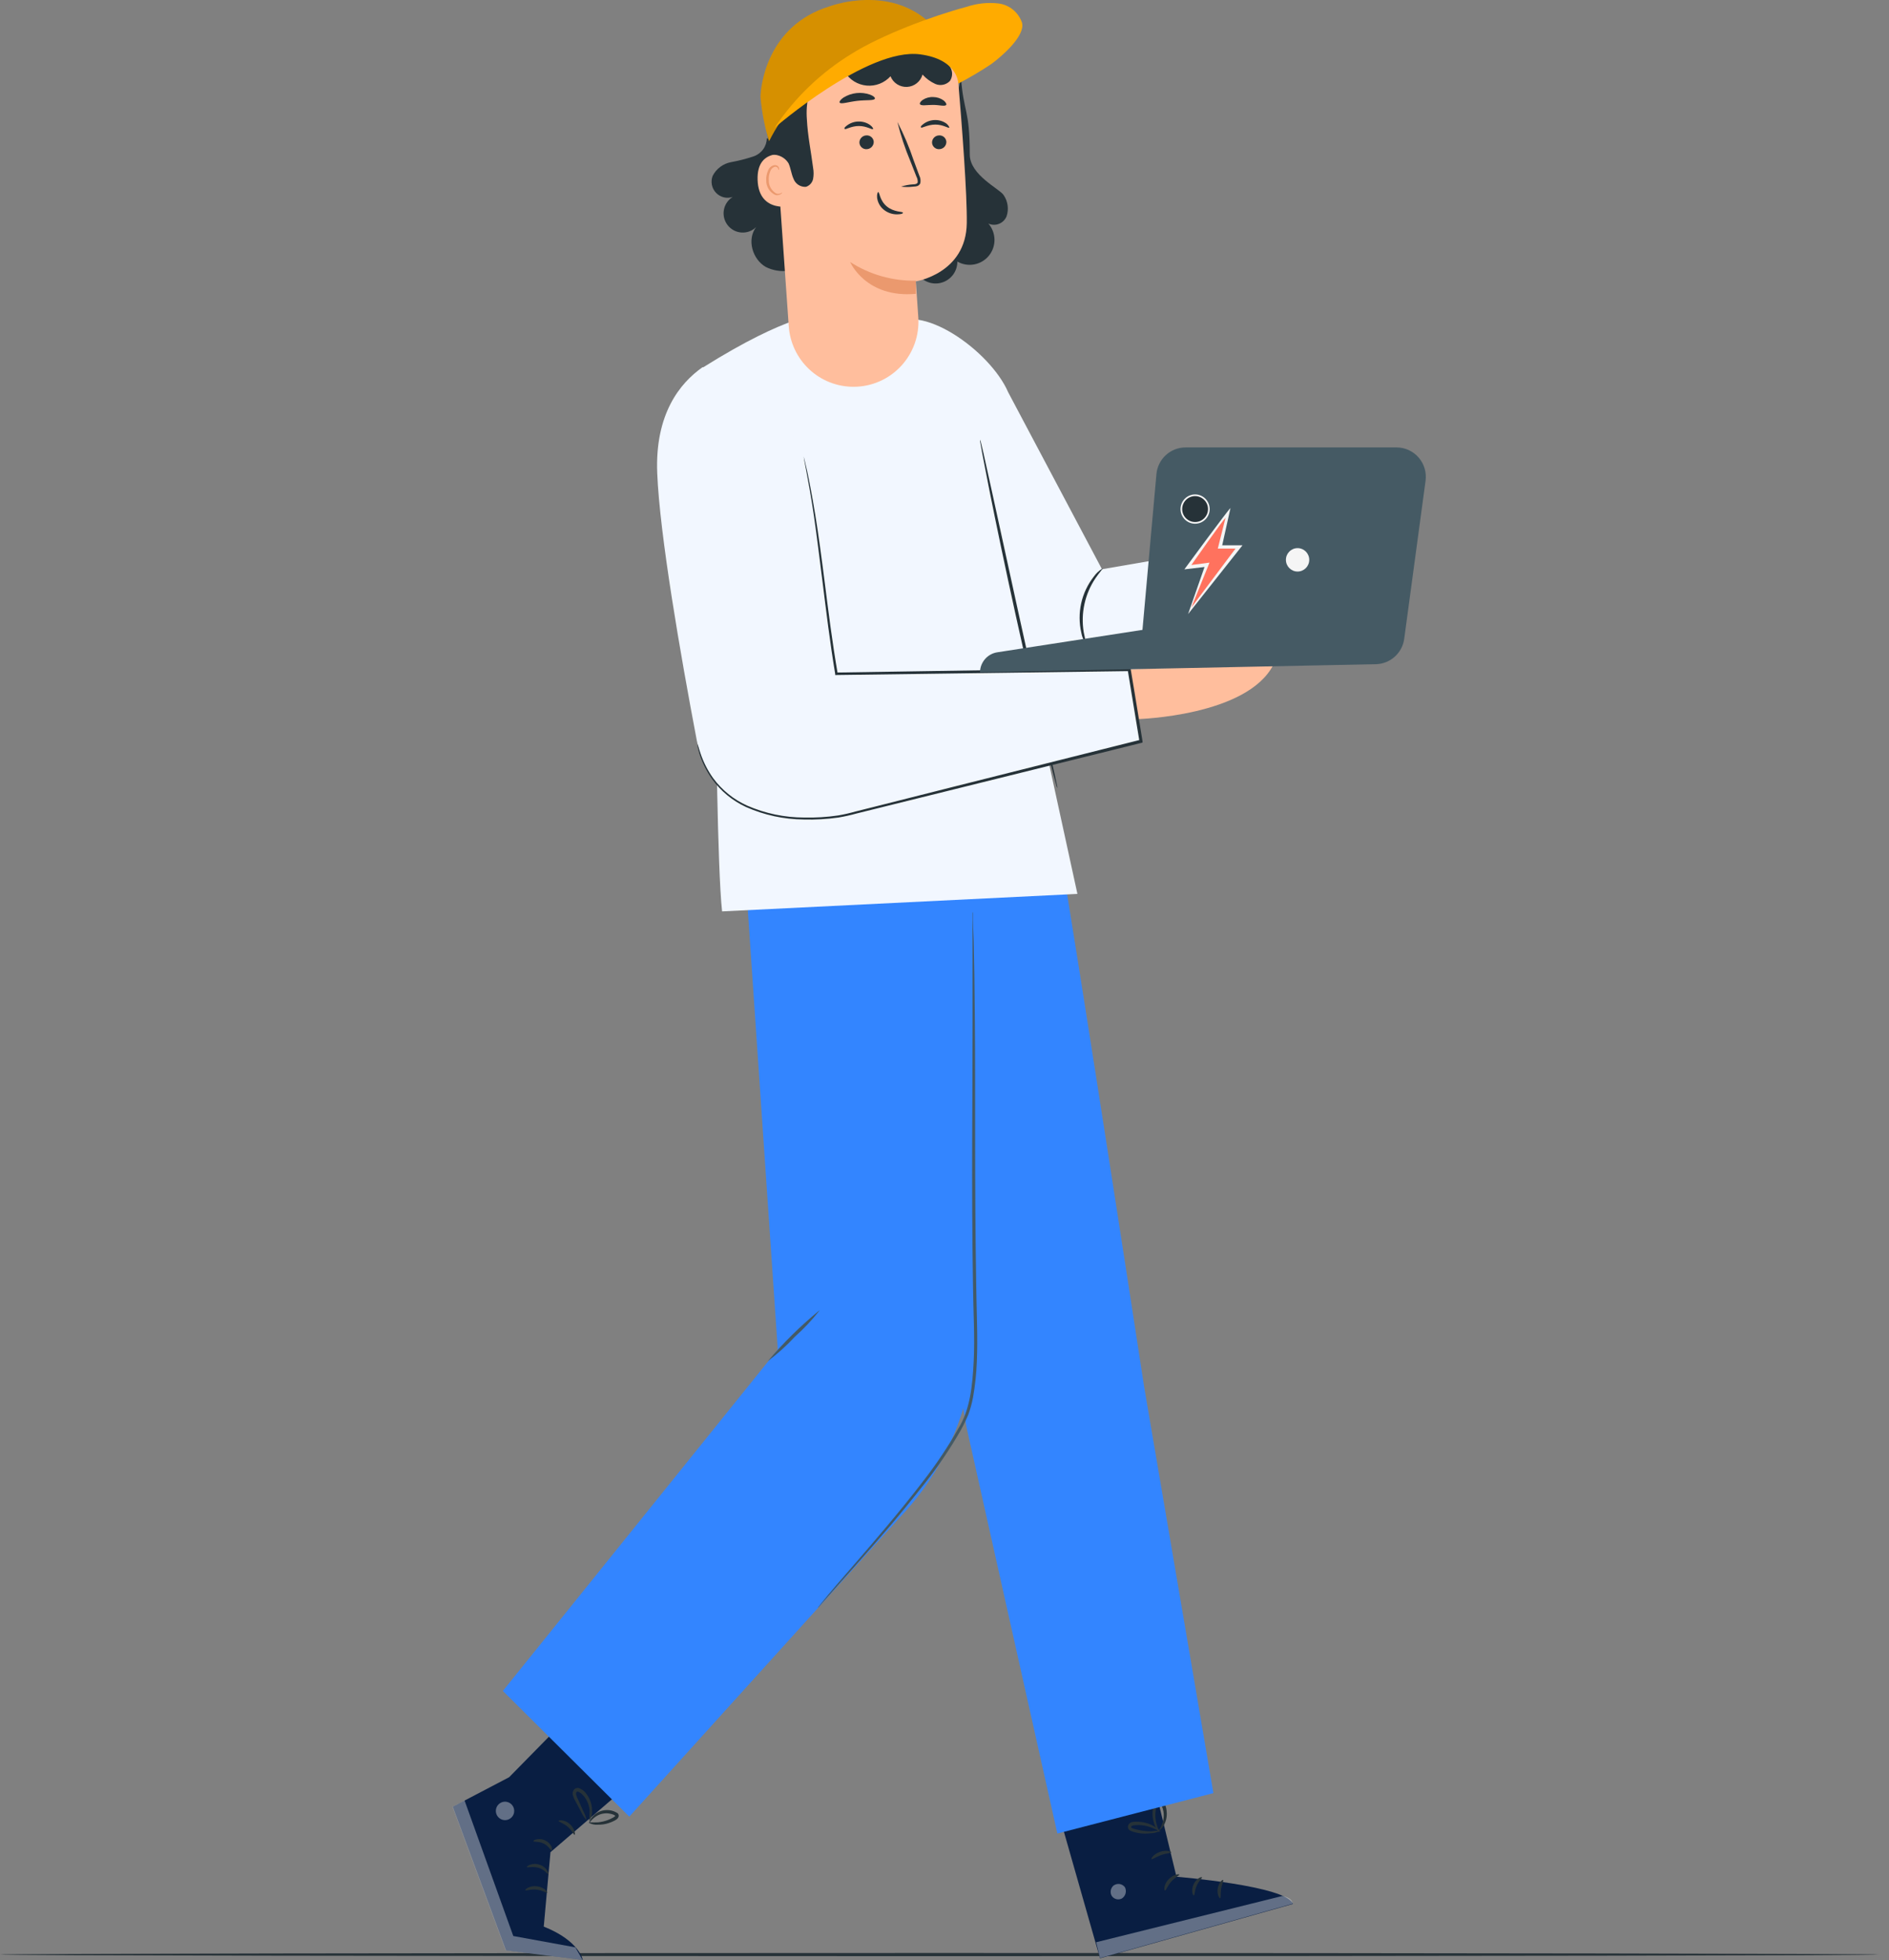 <svg width="133" height="138" viewBox="0 0 133 138" fill="none" xmlns="http://www.w3.org/2000/svg">
<rect x="0" y="0" width="133" height="138" fill="#808080" stroke="none"/>
<path d="M132.25 137.619C132.25 137.68 102.645 137.732 66.128 137.732C29.611 137.732 0 137.68 0 137.619C0 137.557 29.599 137.505 66.128 137.505C102.657 137.505 132.25 137.557 132.25 137.619Z" fill="#263238"/>
<path d="M39.469 121.445L39.29 121.625L35.846 125.132L31.878 127.211L35.623 137.321L41.034 138C41.034 138 40.807 136.65 38.285 135.65L38.757 130.411L44.072 125.838" fill="#091E42"/>
<g opacity="0.6">
<path opacity="0.6" d="M31.86 127.21L35.606 137.325L41.017 138L40.51 137.11L36.139 136.312L32.708 126.768L31.86 127.21Z" fill="white"/>
</g>
<path d="M38.53 133.257C38.482 133.305 38.193 133.09 37.774 133.046C37.354 133.002 37.022 133.143 36.987 133.086C36.952 133.029 37.288 132.748 37.8 132.81C38.311 132.871 38.582 133.213 38.53 133.257Z" fill="#263238"/>
<path d="M38.604 131.95C38.543 131.98 38.342 131.63 37.922 131.511C37.503 131.393 37.131 131.511 37.101 131.467C37.07 131.424 37.162 131.358 37.324 131.292C37.541 131.214 37.779 131.214 37.996 131.292C38.218 131.361 38.407 131.507 38.53 131.704C38.621 131.827 38.63 131.937 38.604 131.95Z" fill="#263238"/>
<path d="M38.844 130.293C38.783 130.315 38.635 129.977 38.276 129.802C37.918 129.627 37.56 129.705 37.56 129.64C37.56 129.574 37.625 129.543 37.782 129.508C37.991 129.462 38.209 129.49 38.399 129.587C38.589 129.68 38.743 129.834 38.836 130.026C38.871 130.183 38.871 130.284 38.844 130.293Z" fill="#263238"/>
<path d="M40.453 129.188C40.387 129.188 40.274 128.872 39.963 128.613C39.653 128.355 39.321 128.276 39.325 128.21C39.33 128.144 39.762 128.105 40.121 128.429C40.479 128.754 40.518 129.188 40.453 129.188Z" fill="#263238"/>
<path d="M41.296 128.157C41.13 127.971 40.994 127.759 40.894 127.53C40.772 127.298 40.649 127.061 40.518 126.82C40.43 126.674 40.364 126.516 40.322 126.351C40.306 126.237 40.332 126.122 40.396 126.027C40.435 125.973 40.489 125.932 40.551 125.908C40.613 125.885 40.681 125.88 40.745 125.895C40.931 125.956 41.094 126.068 41.218 126.219C41.331 126.352 41.427 126.5 41.502 126.658C41.626 126.913 41.689 127.194 41.685 127.478C41.712 127.738 41.635 127.998 41.471 128.201C41.502 127.963 41.516 127.722 41.515 127.482C41.493 127.229 41.422 126.983 41.305 126.759C41.235 126.628 41.148 126.507 41.047 126.399C40.953 126.288 40.833 126.202 40.697 126.149C40.678 126.143 40.657 126.143 40.637 126.15C40.618 126.156 40.601 126.168 40.588 126.184C40.56 126.23 40.549 126.285 40.558 126.338C40.593 126.479 40.648 126.614 40.719 126.741C40.828 126.991 40.938 127.232 41.047 127.473C41.167 127.686 41.251 127.917 41.296 128.157Z" fill="#263238"/>
<path d="M41.493 128.346C41.467 128.346 41.523 128.057 41.86 127.768C42.086 127.576 42.368 127.463 42.664 127.446C42.96 127.43 43.253 127.51 43.499 127.676C43.523 127.704 43.541 127.737 43.551 127.772C43.562 127.808 43.565 127.845 43.56 127.882C43.547 127.944 43.517 128.002 43.473 128.048C43.408 128.105 43.336 128.154 43.258 128.193C43.127 128.262 42.989 128.319 42.848 128.364C42.609 128.441 42.36 128.478 42.109 128.473C41.879 128.497 41.648 128.446 41.449 128.329C41.449 128.289 41.707 128.329 42.105 128.307C42.335 128.284 42.561 128.233 42.778 128.153C42.904 128.106 43.026 128.051 43.145 127.987C43.2 127.958 43.251 127.922 43.298 127.882C43.333 127.838 43.324 127.851 43.298 127.833C43.254 127.798 43.203 127.771 43.149 127.754C43.086 127.731 43.02 127.713 42.953 127.702C42.825 127.673 42.694 127.666 42.564 127.68C42.341 127.7 42.127 127.777 41.943 127.904C41.62 128.123 41.493 128.364 41.493 128.346Z" fill="#263238"/>
<g opacity="0.6">
<path opacity="0.6" d="M36.2 127.583C36.185 127.71 36.132 127.83 36.048 127.927C35.965 128.024 35.854 128.094 35.731 128.129C35.608 128.163 35.477 128.16 35.356 128.12C35.234 128.079 35.128 128.004 35.049 127.903C34.97 127.802 34.923 127.68 34.913 127.552C34.904 127.424 34.932 127.296 34.995 127.184C35.058 127.073 35.153 126.982 35.267 126.924C35.381 126.866 35.51 126.844 35.636 126.859C35.721 126.87 35.803 126.896 35.877 126.938C35.95 126.98 36.016 127.037 36.068 127.104C36.12 127.171 36.159 127.248 36.182 127.33C36.204 127.412 36.211 127.498 36.2 127.583Z" fill="white"/>
</g>
<path d="M74.323 126.921L77.448 137.882L91.036 134.054C90.599 132.774 82.833 132.139 82.833 132.139L81.115 125.045L74.323 126.921Z" fill="#091E42"/>
<g opacity="0.6">
<path opacity="0.6" d="M78.462 132.712C78.343 132.79 78.257 132.909 78.219 133.046C78.181 133.183 78.194 133.33 78.257 133.458C78.328 133.581 78.445 133.672 78.582 133.711C78.719 133.751 78.865 133.735 78.991 133.668C79.117 133.586 79.209 133.46 79.248 133.315C79.288 133.169 79.272 133.014 79.205 132.879C79.117 132.759 78.985 132.678 78.838 132.653C78.692 132.629 78.541 132.663 78.419 132.748" fill="white"/>
</g>
<g opacity="0.6">
<path opacity="0.6" d="M77.448 137.864L77.177 136.751L90.289 133.493C90.289 133.493 90.97 133.59 91.019 134.037L77.448 137.864Z" fill="white"/>
</g>
<path d="M83.034 131.99C83.034 132.055 82.723 132.183 82.457 132.489C82.19 132.796 82.094 133.121 82.02 133.112C81.945 133.103 81.941 132.674 82.269 132.327C82.597 131.981 83.012 131.924 83.034 131.99Z" fill="#263238"/>
<path d="M84.625 132.178C84.655 132.239 84.402 132.436 84.253 132.778C84.105 133.12 84.126 133.44 84.056 133.458C83.987 133.476 83.842 133.107 84.035 132.682C84.227 132.257 84.603 132.116 84.625 132.178Z" fill="#263238"/>
<path d="M85.909 133.651C85.857 133.682 85.669 133.375 85.739 132.963C85.809 132.551 86.076 132.318 86.119 132.367C86.163 132.415 86.028 132.66 85.975 133.002C85.923 133.344 85.975 133.651 85.909 133.651Z" fill="#263238"/>
<path d="M82.461 130.415C82.461 130.485 82.12 130.481 81.753 130.613C81.386 130.744 81.128 130.941 81.076 130.898C81.023 130.854 81.242 130.534 81.674 130.385C82.107 130.236 82.479 130.354 82.461 130.415Z" fill="#263238"/>
<path d="M81.701 128.89C81.495 129.014 81.259 129.079 81.019 129.078C80.762 129.111 80.502 129.111 80.245 129.078C80.098 129.056 79.952 129.024 79.808 128.982C79.721 128.96 79.636 128.924 79.559 128.877C79.502 128.842 79.457 128.789 79.433 128.727C79.41 128.664 79.408 128.595 79.428 128.53C79.448 128.475 79.482 128.425 79.525 128.384C79.568 128.344 79.62 128.314 79.677 128.298C79.762 128.273 79.851 128.261 79.939 128.263C80.096 128.256 80.252 128.265 80.407 128.289C80.666 128.328 80.916 128.408 81.15 128.526C81.548 128.728 81.723 128.965 81.705 128.965C81.688 128.965 81.469 128.833 81.08 128.68C80.854 128.593 80.617 128.535 80.376 128.509C80.231 128.494 80.085 128.494 79.939 128.509C79.782 128.509 79.66 128.548 79.642 128.623C79.625 128.697 79.642 128.658 79.677 128.693C79.735 128.726 79.796 128.751 79.861 128.767C80.004 128.81 80.15 128.845 80.298 128.872C80.538 128.918 80.783 128.94 81.028 128.938C81.251 128.908 81.476 128.891 81.701 128.89Z" fill="#263238"/>
<path d="M81.627 129.012C81.605 129.012 81.408 128.823 81.264 128.403C81.18 128.153 81.14 127.89 81.146 127.627C81.15 127.472 81.169 127.317 81.203 127.166C81.214 127.066 81.25 126.969 81.309 126.887C81.368 126.805 81.448 126.74 81.539 126.697C81.6 126.681 81.665 126.683 81.725 126.703C81.786 126.722 81.839 126.758 81.88 126.807C81.937 126.878 81.984 126.956 82.02 127.039C82.085 127.189 82.125 127.349 82.138 127.513C82.171 127.778 82.14 128.047 82.046 128.297C81.88 128.736 81.609 128.885 81.609 128.863C81.609 128.841 81.771 128.644 81.88 128.245C81.941 128.016 81.953 127.777 81.915 127.543C81.893 127.408 81.852 127.277 81.793 127.153C81.731 127.013 81.644 126.912 81.596 126.943C81.548 126.973 81.443 127.1 81.417 127.232C81.385 127.369 81.363 127.508 81.351 127.648C81.338 127.89 81.359 128.132 81.412 128.367C81.517 128.762 81.662 128.99 81.627 129.012Z" fill="#263238"/>
<path d="M73.659 54.446C74.061 55.262 80.564 97.688 80.564 97.688L85.433 126.251L74.446 129.096L68.061 100.542L63.1 72.921L60.915 57.712L73.659 54.446Z" fill="#3385FF"/>
<path d="M69.07 61.47L68.633 93.356C68.706 98.102 67.01 102.705 63.878 106.263L44.307 127.908L35.405 119.056L54.761 95.013L52.651 64.07L69.07 61.47Z" fill="#3385FF"/>
<path d="M68.502 64.21C68.508 64.255 68.508 64.301 68.502 64.346V64.745C68.502 65.109 68.533 65.622 68.555 66.279C68.59 67.595 68.62 69.541 68.638 71.926C68.686 76.696 68.611 83.281 68.734 90.555C68.756 92.374 68.852 94.15 68.777 95.873C68.746 96.72 68.655 97.564 68.507 98.398C68.43 98.805 68.32 99.206 68.179 99.595C68.024 99.967 67.849 100.33 67.654 100.682C66.912 101.983 66.074 103.226 65.146 104.4C64.272 105.509 63.454 106.513 62.685 107.421C61.138 109.231 59.844 110.661 58.962 111.656L57.947 112.804L57.681 113.107C57.654 113.142 57.623 113.175 57.589 113.203C57.589 113.203 57.589 113.164 57.663 113.089L57.913 112.778C58.131 112.502 58.459 112.103 58.892 111.599C59.766 110.586 61.033 109.139 62.563 107.315C63.323 106.404 64.149 105.395 64.997 104.286C65.909 103.114 66.736 101.877 67.471 100.586C68.31 99.24 68.467 97.561 68.555 95.864C68.642 94.167 68.528 92.379 68.507 90.559C68.384 83.281 68.485 76.696 68.476 71.926C68.476 69.554 68.476 67.63 68.476 66.279C68.476 65.626 68.476 65.113 68.476 64.745C68.476 64.578 68.476 64.447 68.476 64.346C68.477 64.299 68.486 64.254 68.502 64.21Z" fill="#455A64"/>
<path d="M57.698 92.272C57.172 92.943 56.587 93.565 55.95 94.131C55.373 94.754 54.742 95.324 54.062 95.832C55.159 94.539 56.37 93.347 57.681 92.272H57.698Z" fill="#455A64"/>
<path d="M70.984 27.619L77.588 40.079L92.885 37.449L94.803 45.476L76.985 50.128C76.167 50.386 75.294 50.418 74.459 50.22C73.663 50.033 72.928 49.644 72.324 49.091C71.72 48.537 71.268 47.838 71.011 47.059L64.507 30.101C63.913 28.558 62.681 25.379 63.896 24.261L62.685 22.994C64.656 21.122 69.704 24.66 70.984 27.619Z" fill="#F2F7FF"/>
<path d="M76.456 45.344C76.293 45.106 76.182 44.835 76.133 44.55C75.976 43.869 75.973 43.161 76.124 42.478C76.276 41.795 76.577 41.155 77.007 40.605C77.172 40.369 77.385 40.17 77.632 40.022C77.658 40.048 77.427 40.276 77.138 40.701C76.382 41.818 76.083 43.184 76.303 44.515C76.368 44.789 76.419 45.065 76.456 45.344Z" fill="#263238"/>
<path d="M50.841 64.17C50.509 61.219 50.404 49.733 50.404 49.733C49.967 44.384 49.784 38.544 49.469 34.656C49.172 30.999 47.743 26.944 49.469 25.887C55.636 22.02 57.69 22.174 57.69 22.174L60.998 22.218C64.931 22.516 67.86 25.186 68.428 28.842L75.858 62.938L50.841 64.17Z" fill="#F2F7FF"/>
<path d="M74.446 55.489C74.408 55.413 74.38 55.332 74.363 55.248C74.315 55.064 74.249 54.809 74.171 54.542C74.004 53.928 73.782 53.034 73.511 51.912C72.964 49.719 72.248 46.651 71.5 43.257C70.753 39.864 70.115 36.79 69.669 34.559C69.455 33.467 69.284 32.573 69.158 31.928C69.105 31.635 69.062 31.398 69.031 31.209C69.011 31.126 69.001 31.041 69 30.955C69.037 31.033 69.062 31.116 69.075 31.201L69.245 31.911L69.826 34.541C70.316 36.791 70.984 39.846 71.723 43.222C72.462 46.598 73.161 49.645 73.664 51.89C73.908 52.977 74.101 53.867 74.258 54.52L74.407 55.239C74.431 55.32 74.445 55.404 74.446 55.489Z" fill="#263238"/>
<path d="M53.992 9.735C53.986 10.014 53.895 10.285 53.732 10.511C53.569 10.737 53.341 10.909 53.079 11.002C52.551 11.181 52.01 11.32 51.462 11.419C51.188 11.471 50.931 11.584 50.708 11.752C50.485 11.919 50.303 12.135 50.177 12.383C50.099 12.584 50.08 12.803 50.122 13.014C50.163 13.225 50.264 13.419 50.413 13.575C50.561 13.731 50.75 13.841 50.958 13.892C51.167 13.943 51.385 13.934 51.589 13.865C51.427 13.965 51.288 14.098 51.181 14.255C51.074 14.412 51.001 14.59 50.967 14.778C50.933 14.965 50.939 15.157 50.984 15.342C51.029 15.527 51.113 15.7 51.23 15.851C51.346 16.001 51.493 16.125 51.66 16.215C51.828 16.304 52.012 16.358 52.202 16.371C52.391 16.384 52.581 16.357 52.759 16.292C52.938 16.227 53.1 16.124 53.236 15.992C52.572 16.868 52.974 18.254 53.918 18.797C54.407 19.041 54.956 19.134 55.497 19.063C56.038 18.992 56.546 18.76 56.956 18.398C57.766 17.654 58.276 16.637 58.389 15.54C58.499 14.454 58.475 13.358 58.319 12.278" fill="#263238"/>
<path d="M64.73 19.443C64.937 19.676 65.209 19.841 65.511 19.916C65.814 19.99 66.131 19.97 66.422 19.858C66.712 19.747 66.962 19.549 67.138 19.292C67.314 19.034 67.407 18.729 67.405 18.417C67.764 18.622 68.183 18.693 68.589 18.618C68.995 18.543 69.362 18.326 69.624 18.005C69.885 17.685 70.026 17.282 70.02 16.868C70.013 16.453 69.861 16.055 69.59 15.742C69.708 15.796 69.834 15.824 69.963 15.827C70.092 15.83 70.22 15.807 70.339 15.759C70.459 15.711 70.568 15.64 70.659 15.549C70.75 15.458 70.822 15.349 70.871 15.229C70.954 14.982 70.979 14.719 70.943 14.46C70.908 14.201 70.813 13.954 70.665 13.739C70.399 13.3 68.279 12.336 68.279 10.876C68.279 7.662 67.842 7.947 67.659 5.448" fill="#263238"/>
<path d="M54.504 8.289L55.535 22.976C55.617 24.132 56.132 25.214 56.977 26.004C57.822 26.794 58.934 27.233 60.089 27.233C60.715 27.235 61.334 27.107 61.908 26.858C62.483 26.61 63 26.245 63.428 25.788C63.856 25.33 64.186 24.79 64.398 24.199C64.609 23.608 64.697 22.98 64.656 22.354C64.564 20.96 64.481 19.811 64.481 19.811C64.481 19.811 68.026 19.259 68.069 15.703C68.096 13.651 67.742 8.991 67.44 5.422C67.34 4.258 66.809 3.173 65.95 2.383C65.091 1.593 63.968 1.155 62.803 1.156H60.666C59.79 1.206 58.933 1.431 58.145 1.819C57.357 2.207 56.655 2.75 56.081 3.415C55.506 4.08 55.07 4.855 54.799 5.692C54.529 6.529 54.428 7.412 54.504 8.289Z" fill="#FFBE9D"/>
<path d="M64.477 19.762C62.841 19.792 61.234 19.335 59.857 18.447C59.857 18.447 60.95 21.008 64.486 20.688L64.477 19.762Z" fill="#EB996E"/>
<path d="M66.632 9.99C66.632 10.122 66.581 10.249 66.49 10.345C66.398 10.441 66.274 10.497 66.142 10.503C66.078 10.508 66.013 10.499 65.952 10.479C65.89 10.458 65.834 10.425 65.785 10.382C65.737 10.339 65.698 10.287 65.669 10.229C65.641 10.171 65.625 10.107 65.622 10.043C65.621 9.91 65.671 9.783 65.763 9.688C65.855 9.593 65.98 9.537 66.112 9.534C66.176 9.529 66.24 9.536 66.302 9.556C66.363 9.577 66.419 9.609 66.468 9.651C66.516 9.694 66.556 9.746 66.584 9.804C66.612 9.862 66.628 9.925 66.632 9.99Z" fill="#263238"/>
<path d="M66.841 8.986C66.776 9.052 66.404 8.767 65.849 8.771C65.294 8.776 64.905 9.043 64.848 8.977C64.792 8.912 64.883 8.828 65.054 8.701C65.29 8.537 65.571 8.45 65.858 8.451C66.142 8.451 66.419 8.541 66.649 8.71C66.793 8.837 66.841 8.955 66.841 8.986Z" fill="#263238"/>
<path d="M61.518 9.99C61.518 10.122 61.467 10.249 61.376 10.345C61.285 10.441 61.16 10.497 61.029 10.503C60.964 10.508 60.9 10.499 60.838 10.479C60.777 10.458 60.721 10.425 60.672 10.382C60.624 10.339 60.584 10.287 60.556 10.229C60.528 10.171 60.512 10.107 60.509 10.043C60.507 9.91 60.558 9.783 60.65 9.688C60.741 9.593 60.866 9.537 60.998 9.534C61.062 9.529 61.127 9.536 61.188 9.556C61.249 9.577 61.306 9.609 61.354 9.651C61.403 9.694 61.442 9.746 61.471 9.804C61.499 9.862 61.515 9.925 61.518 9.99Z" fill="#263238"/>
<path d="M61.466 9.087C61.4 9.153 61.029 8.872 60.474 8.872C59.919 8.872 59.53 9.149 59.473 9.079C59.416 9.008 59.503 8.929 59.678 8.802C59.914 8.638 60.195 8.552 60.482 8.557C60.766 8.555 61.043 8.644 61.273 8.811C61.44 8.938 61.496 9.061 61.466 9.087Z" fill="#263238"/>
<path d="M63.441 13.142C63.724 13.049 64.018 12.994 64.315 12.98C64.455 12.98 64.586 12.936 64.612 12.844C64.623 12.699 64.591 12.555 64.521 12.428L64.105 11.367C63.725 10.466 63.417 9.536 63.183 8.587C63.635 9.455 64.018 10.358 64.328 11.288C64.465 11.662 64.596 12.017 64.722 12.353C64.809 12.522 64.835 12.715 64.796 12.901C64.775 12.95 64.744 12.995 64.704 13.03C64.663 13.066 64.616 13.092 64.564 13.107C64.487 13.127 64.408 13.137 64.328 13.138C64.034 13.175 63.736 13.177 63.441 13.142Z" fill="#263238"/>
<path d="M61.837 13.523C61.929 13.523 61.929 14.111 62.436 14.532C62.943 14.953 63.568 14.887 63.572 14.97C63.577 15.053 63.432 15.084 63.166 15.093C62.821 15.097 62.485 14.979 62.218 14.76C61.959 14.549 61.793 14.245 61.754 13.914C61.732 13.664 61.798 13.523 61.837 13.523Z" fill="#263238"/>
<path d="M61.597 6.948C61.544 7.097 60.998 7.027 60.36 7.101C59.722 7.176 59.206 7.356 59.119 7.224C59.084 7.158 59.171 7.018 59.381 6.873C59.66 6.699 59.975 6.59 60.301 6.554C60.628 6.518 60.959 6.557 61.269 6.667C61.509 6.759 61.627 6.878 61.597 6.948Z" fill="#263238"/>
<path d="M66.618 7.386C66.522 7.513 66.146 7.386 65.696 7.386C65.246 7.386 64.862 7.47 64.774 7.338C64.735 7.277 64.796 7.154 64.962 7.036C65.185 6.89 65.448 6.819 65.714 6.834C65.978 6.837 66.235 6.923 66.448 7.079C66.61 7.22 66.662 7.347 66.618 7.386Z" fill="#263238"/>
<path d="M55.697 10.959C55.636 10.933 53.263 10.236 53.341 12.665C53.42 15.093 55.832 14.519 55.837 14.449C55.841 14.379 55.697 10.959 55.697 10.959Z" fill="#FFBE9D"/>
<path d="M55.067 13.55C55.067 13.55 55.024 13.581 54.954 13.616C54.904 13.637 54.85 13.648 54.797 13.648C54.742 13.648 54.689 13.637 54.639 13.616C54.48 13.521 54.349 13.385 54.259 13.223C54.169 13.06 54.124 12.877 54.128 12.691C54.115 12.483 54.148 12.275 54.224 12.082C54.245 12.005 54.285 11.934 54.339 11.875C54.392 11.817 54.46 11.772 54.534 11.744C54.582 11.731 54.633 11.734 54.678 11.754C54.724 11.774 54.761 11.809 54.783 11.854C54.818 11.919 54.805 11.972 54.818 11.972C54.831 11.972 54.871 11.933 54.849 11.832C54.832 11.773 54.797 11.72 54.748 11.683C54.679 11.636 54.595 11.617 54.512 11.63C54.411 11.65 54.318 11.697 54.241 11.765C54.164 11.834 54.107 11.922 54.075 12.02C53.978 12.233 53.935 12.466 53.949 12.7C53.943 12.917 54.002 13.131 54.118 13.314C54.234 13.498 54.402 13.643 54.6 13.73C54.666 13.746 54.734 13.748 54.8 13.735C54.867 13.722 54.929 13.695 54.984 13.656C55.063 13.607 55.076 13.555 55.067 13.55Z" fill="#EB996E"/>
<path d="M54.351 10.893C54.581 10.878 54.811 10.926 55.017 11.032C55.222 11.138 55.395 11.297 55.517 11.494C55.675 11.841 55.71 12.235 55.867 12.581C55.932 12.759 56.052 12.911 56.209 13.014C56.367 13.117 56.553 13.167 56.741 13.156C56.867 13.117 56.981 13.044 57.07 12.946C57.159 12.848 57.221 12.729 57.248 12.599C57.296 12.34 57.296 12.073 57.248 11.814C57.104 10.679 56.868 9.556 56.811 8.412C56.721 7.263 56.97 6.113 57.528 5.106C57.814 4.61 58.228 4.199 58.726 3.918C59.224 3.636 59.788 3.494 60.36 3.506C61.116 3.567 61.807 3.945 62.545 4.067C62.991 4.127 63.444 4.083 63.87 3.941C64.297 3.798 64.685 3.559 65.006 3.243C65.084 3.164 65.465 2.914 65.465 2.914C65.453 2.643 65.364 2.381 65.207 2.16C63.725 0.784 61.05 0.406 59.088 0.893C58.092 1.14 57.16 1.601 56.359 2.244C55.558 2.888 54.905 3.698 54.447 4.62C53.603 6.465 53.852 9.03 54.32 10.893" fill="#263238"/>
<path d="M67.471 4.874C67.471 4.874 58.17 1.871 54.15 9.942C53.841 8.931 53.639 7.891 53.547 6.838C53.547 6.114 53.983 1.809 58.393 0.454C58.393 0.454 65.049 -2.093 67.471 4.874Z" fill="#FFAB00"/>
<path d="M59.482 5.075C59.647 5.342 59.871 5.567 60.138 5.732C60.404 5.896 60.705 5.997 61.017 6.026C61.329 6.054 61.643 6.01 61.935 5.896C62.226 5.782 62.488 5.601 62.698 5.369C62.791 5.601 62.953 5.798 63.163 5.932C63.373 6.066 63.619 6.132 63.868 6.119C64.117 6.106 64.355 6.015 64.549 5.859C64.744 5.704 64.885 5.491 64.953 5.251C65.206 5.532 65.514 5.757 65.858 5.913C66.032 5.986 66.224 6.005 66.408 5.965C66.593 5.926 66.76 5.831 66.889 5.693C66.994 5.532 67.045 5.341 67.034 5.148C67.023 4.956 66.951 4.772 66.828 4.624C66.573 4.334 66.248 4.115 65.884 3.988C64.785 3.507 63.58 3.322 62.388 3.453C61.192 3.604 60.098 4.206 59.329 5.137" fill="#263238"/>
<g opacity="0.4">
<path opacity="0.4" d="M67.471 4.874C66.696 4.057 65.635 3.574 64.512 3.528C61.767 3.405 56.645 4.953 54.15 9.942C53.841 8.931 53.639 7.891 53.547 6.838C53.547 6.114 53.983 1.809 58.393 0.454C58.393 0.454 65.049 -2.093 67.471 4.874Z" fill="black"/>
</g>
<path d="M54.539 8.994C55.948 6.888 57.796 5.112 59.954 3.79C62.091 2.453 65.635 1.128 68.061 0.48C68.781 0.238 69.544 0.158 70.298 0.243C70.675 0.29 71.031 0.442 71.325 0.684C71.619 0.925 71.839 1.245 71.959 1.606C72.191 2.527 70.561 3.948 69.796 4.509C69.046 5.009 68.269 5.468 67.471 5.885C67.471 5.885 67.471 4.176 64.765 3.825C61.055 3.347 54.539 8.994 54.539 8.994Z" fill="#FFAB00"/>
<path d="M80.079 50.632C80.079 50.632 87.828 50.43 89.664 46.787L79.502 47.12L80.079 50.632Z" fill="#FFBE9D"/>
<path d="M53.105 27.233C50.531 25.734 49.399 25.839 49.452 25.866C47.887 26.962 46.104 29.136 46.274 33.319C46.449 37.655 47.9 46.033 49.058 52.127C49.237 53.077 49.608 53.981 50.147 54.783C50.686 55.585 51.382 56.268 52.193 56.791C53.004 57.314 53.913 57.666 54.864 57.825C55.815 57.984 56.788 57.947 57.725 57.717L80.333 52.175L79.516 47.12L58.887 47.418L56.702 32.766C56.702 32.766 55.312 28.518 53.105 27.233Z" fill="#F2F7FF"/>
<path d="M49.115 52.385C49.115 52.385 49.137 52.442 49.167 52.552C49.198 52.662 49.246 52.828 49.32 53.043C49.53 53.669 49.832 54.26 50.216 54.797C50.834 55.633 51.656 56.295 52.602 56.721C53.869 57.273 55.234 57.559 56.614 57.563C57.417 57.582 58.22 57.532 59.014 57.414C59.435 57.341 59.852 57.246 60.264 57.129L61.575 56.8L67.23 55.371L80.311 52.083L80.228 52.21C80.049 51.127 79.861 49.974 79.668 48.812C79.577 48.255 79.485 47.699 79.397 47.155L79.511 47.252L58.883 47.528H58.804V47.453C58.419 45.125 58.166 42.99 57.93 41.109C57.694 39.228 57.493 37.602 57.301 36.287C57.108 34.971 56.912 33.919 56.781 33.218C56.715 32.876 56.663 32.613 56.628 32.42C56.593 32.227 56.584 32.144 56.584 32.144C56.584 32.144 56.61 32.236 56.654 32.415L56.837 33.209C56.986 33.91 57.191 34.963 57.406 36.278C57.62 37.593 57.843 39.237 58.079 41.1C58.315 42.964 58.581 45.108 58.979 47.431L58.887 47.352L79.511 47.032H79.612V47.129C79.704 47.672 79.795 48.225 79.887 48.782C80.075 49.948 80.267 51.101 80.442 52.184V52.285L80.342 52.311L67.278 55.551L61.597 56.958L60.286 57.283C59.869 57.399 59.446 57.493 59.018 57.563C58.214 57.676 57.401 57.722 56.588 57.699C55.189 57.689 53.807 57.39 52.528 56.822C51.569 56.38 50.74 55.696 50.124 54.836C49.746 54.299 49.451 53.708 49.25 53.083C49.185 52.863 49.15 52.697 49.124 52.583C49.11 52.518 49.107 52.451 49.115 52.385Z" fill="#263238"/>
<path d="M69 47.334L96.871 46.764C97.361 46.754 97.832 46.568 98.199 46.24C98.565 45.912 98.802 45.464 98.868 44.976L100.371 33.849C100.41 33.556 100.387 33.259 100.302 32.977C100.218 32.694 100.074 32.434 99.881 32.212C99.688 31.989 99.449 31.811 99.182 31.689C98.915 31.567 98.624 31.503 98.33 31.503H83.471C82.956 31.503 82.46 31.697 82.081 32.046C81.701 32.395 81.466 32.874 81.421 33.388L80.438 44.349L70.242 45.923C69.9 45.97 69.588 46.138 69.36 46.397C69.132 46.656 69.004 46.989 69 47.334Z" fill="#455A64"/>
<path d="M86.635 35.77C86.46 35.905 83.388 40.088 83.388 40.088L84.808 39.921L83.65 43.236L87.483 38.391H86.054L86.635 35.77Z" fill="#F5F5F5"/>
<path d="M86.285 36.457C86.115 36.597 83.882 39.78 83.882 39.78L85.158 39.614L83.882 42.77L86.989 38.627H85.743L86.285 36.457Z" fill="#FF725E"/>
<path d="M84.144 36.874C84.711 36.874 85.171 36.413 85.171 35.844C85.171 35.275 84.711 34.813 84.144 34.813C83.577 34.813 83.117 35.275 83.117 35.844C83.117 36.413 83.577 36.874 84.144 36.874Z" fill="#F5F5F5"/>
<path d="M84.144 36.755C84.646 36.755 85.053 36.347 85.053 35.844C85.053 35.34 84.646 34.932 84.144 34.932C83.642 34.932 83.235 35.34 83.235 35.844C83.235 36.347 83.642 36.755 84.144 36.755Z" fill="#263238"/>
<path d="M91.359 40.241C91.813 40.241 92.181 39.872 92.181 39.417C92.181 38.962 91.813 38.593 91.359 38.593C90.906 38.593 90.538 38.962 90.538 39.417C90.538 39.872 90.906 40.241 91.359 40.241Z" fill="#F5F5F5"/>
</svg>
